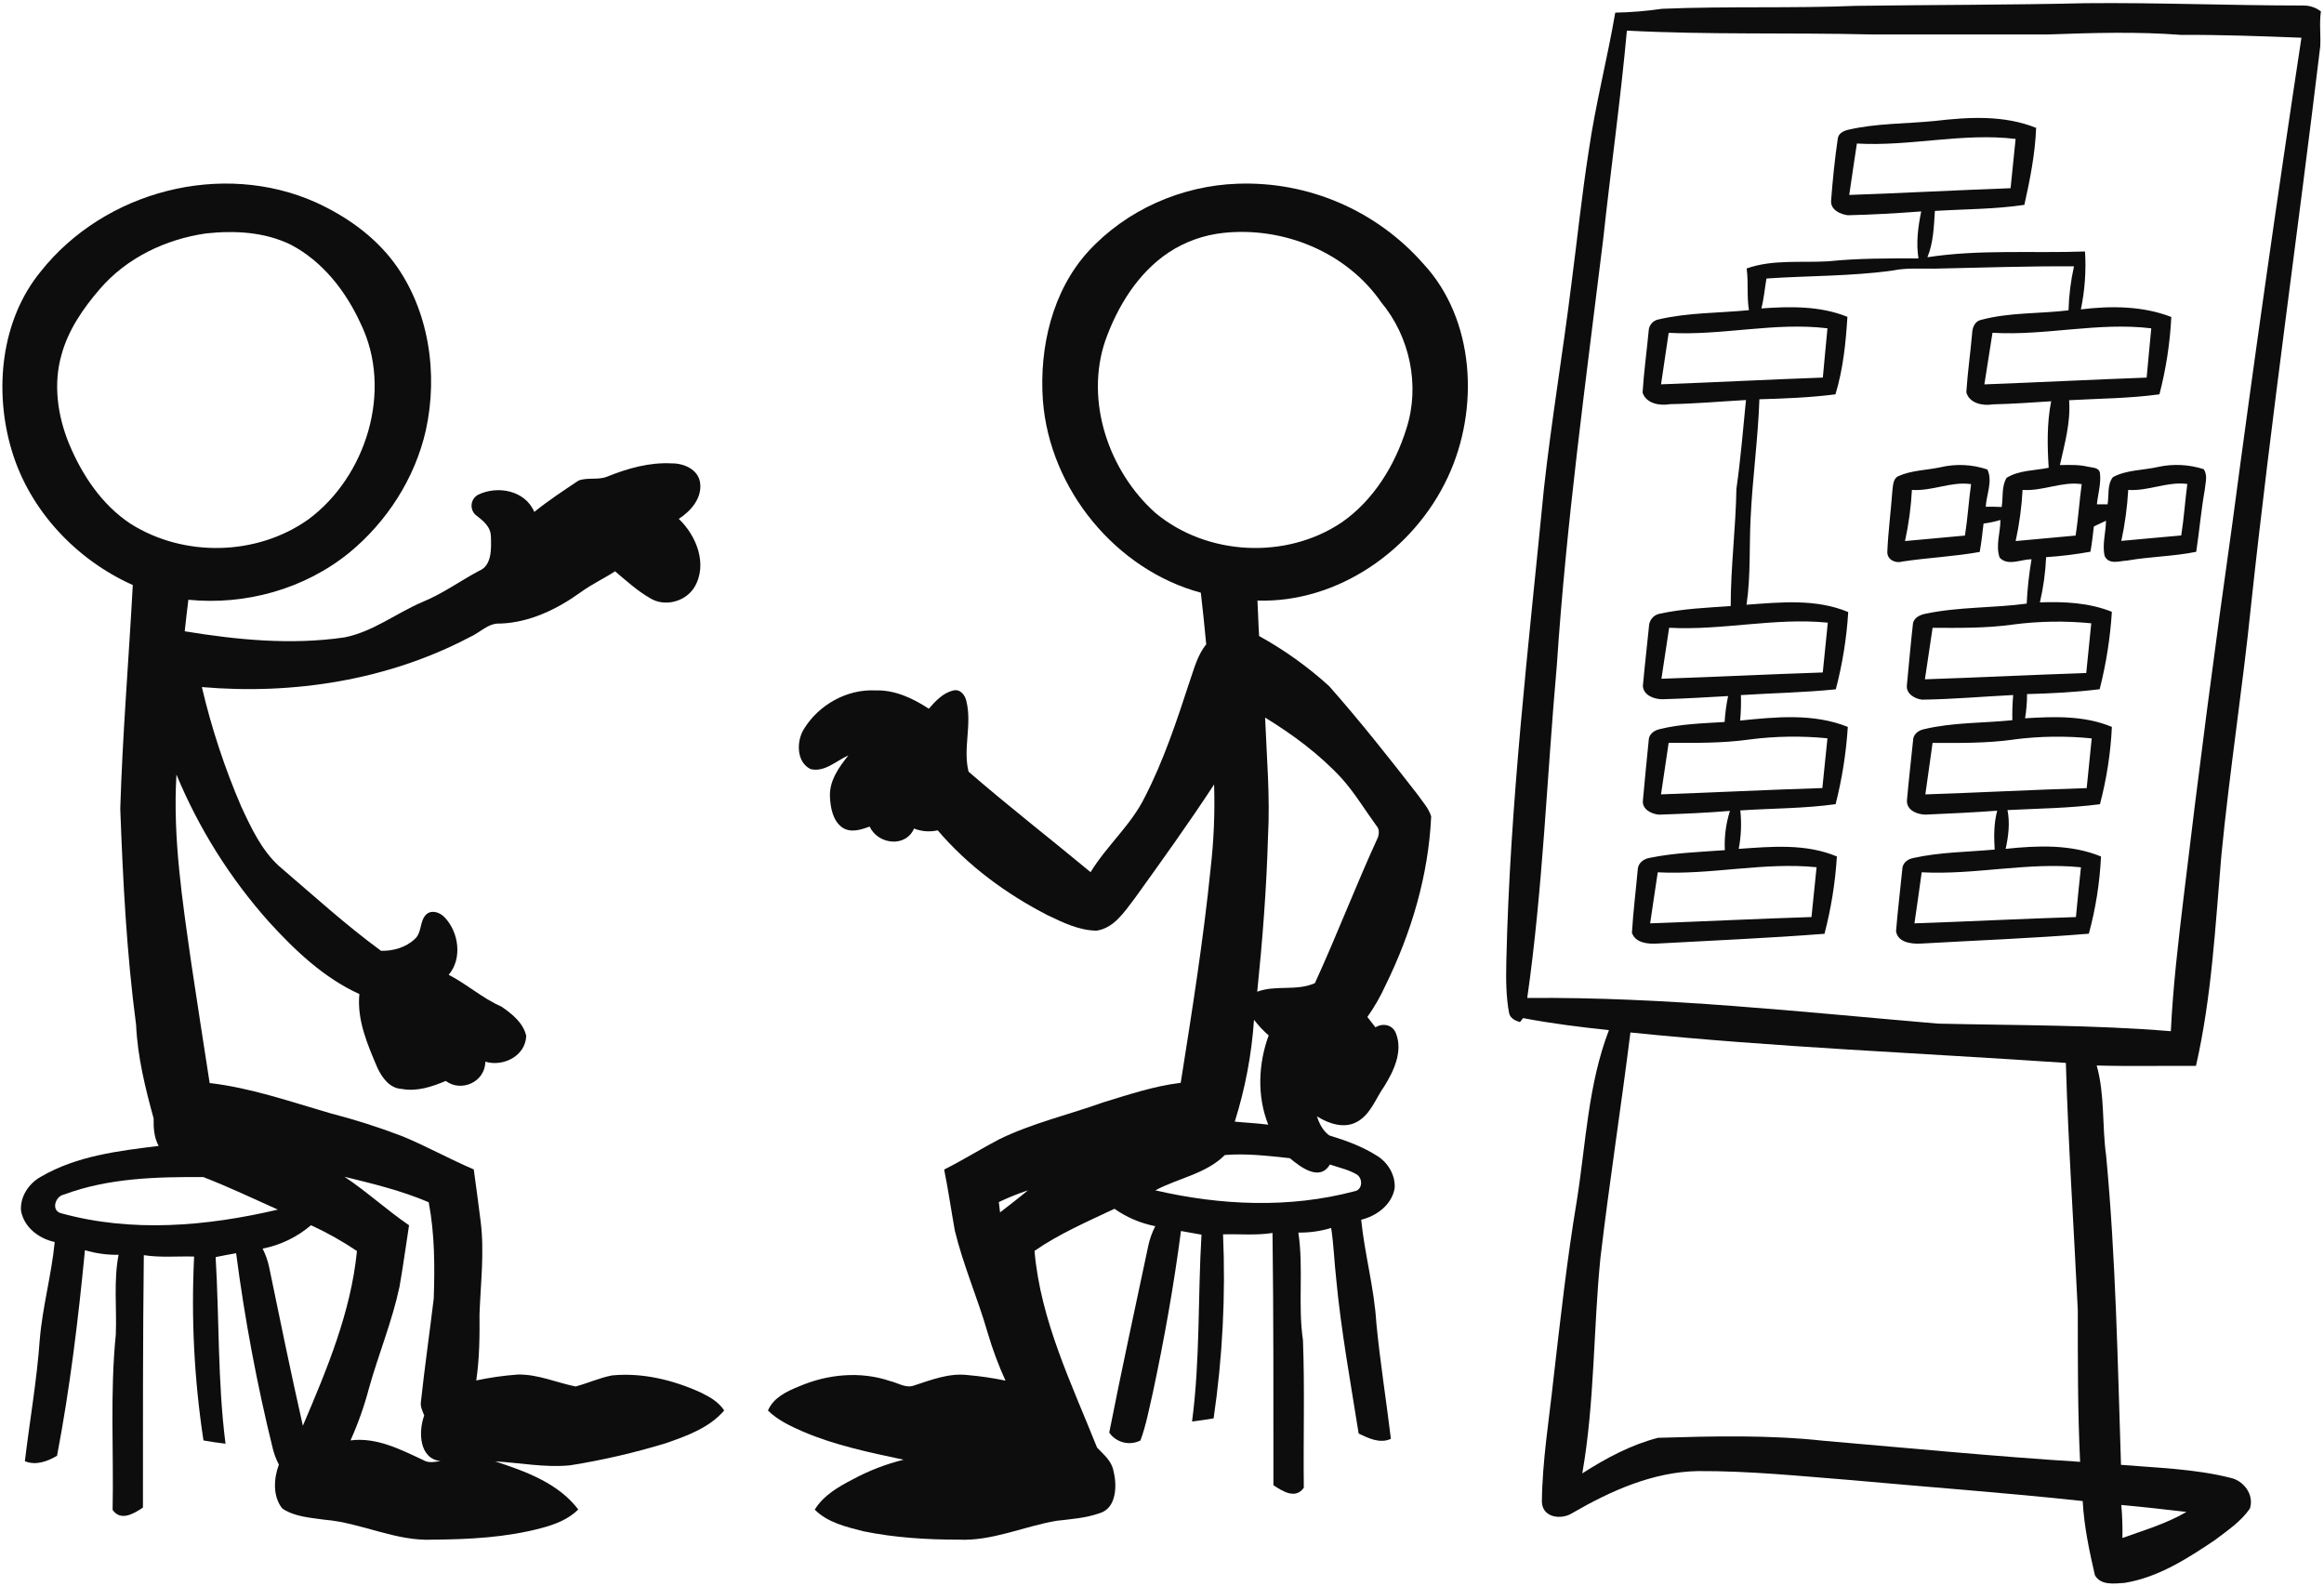 <?xml version="1.0" encoding="UTF-8"?>
<svg width="425px" height="290px" viewBox="0 0 425 290" version="1.1" xmlns="http://www.w3.org/2000/svg" xmlns:xlink="http://www.w3.org/1999/xlink">
    <title>Group 5</title>
    <g id="Page-1" stroke="none" stroke-width="1" fill="none" fill-rule="evenodd" opacity="0.952">
        <g id="Artboard-Copy-21" transform="translate(-1750, -4740)" fill="#010101" fill-rule="nonzero">
            <g id="Group-5" transform="translate(1750.438, 4740.567)">
                <path d="M339.024,0.501 C352.979,0.311 366.934,0.345 380.881,0.02 C394.181,-0.111 407.482,0.442 420.761,0.442 C421.931,0.428 423.072,0.807 424,1.518 C423.675,3.661 424,5.821 423.869,7.973 C419.778,41.988 414.909,75.902 411.236,109.972 C409.678,125.301 407.283,140.519 405.793,155.848 C404.691,168.737 404.032,181.711 401.148,194.348 C395.098,194.301 389.051,194.445 382.992,194.272 C384.508,199.626 383.95,205.242 384.715,210.706 C386.488,229.519 386.826,248.425 387.438,267.298 C394.11,267.851 400.882,268.024 407.41,269.661 C409.851,270.154 411.835,272.736 411.012,275.289 C409.365,277.681 406.895,279.314 404.632,281.04 C399.565,284.453 394.194,287.904 388.088,288.883 C386.256,289 383.756,289.406 382.667,287.478 C381.637,283.031 380.682,278.512 380.433,273.918 C366.381,272.395 352.282,271.386 338.209,270.099 C328.844,269.361 319.474,268.386 310.071,268.441 C301.867,268.585 294.165,272.023 287.131,276.099 C285.142,277.399 281.642,277.015 281.532,274.07 C281.608,266.56 282.845,259.108 283.643,251.649 C284.91,240.73 286.113,229.793 287.929,218.95 C289.584,208.529 289.972,197.74 293.794,187.808 C288.537,187.247 283.28,186.601 278.091,185.602 C277.947,185.783 277.668,186.15 277.525,186.336 C276.68,186.091 275.794,185.677 275.549,184.749 C274.953,181.631 274.966,178.42 275.029,175.277 C275.684,146.312 279.1,117.521 281.912,88.724 C283.297,76.24 285.387,63.831 286.928,51.393 C287.992,43.284 288.828,35.141 290.095,27.061 C291.324,18.538 293.498,10.205 294.951,1.746 C297.815,1.688 300.674,1.453 303.509,1.041 C315.362,0.543 327.206,0.982 339.024,0.501 Z M297.079,5.032 C295.918,17.762 294.123,30.415 292.751,43.128 C289.58,69.08 285.995,95.024 284.264,121.119 C282.452,141.372 281.73,161.776 278.855,181.927 C303.965,181.682 328.975,184.496 353.967,186.614 C368.167,186.947 382.38,186.829 396.554,188.002 C396.943,179.863 397.901,171.775 398.868,163.691 C401.593,140.84 404.568,118.02 407.794,95.23 C411.735,65.561 415.949,35.928 420.436,6.332 C413.123,6.049 405.806,5.775 398.48,5.817 C390.419,5.193 382.295,5.442 374.226,5.729 L341.667,5.729 C326.809,5.374 311.933,5.813 297.079,5.032 L297.079,5.032 Z M297.725,188.234 C296.002,201.997 293.861,215.71 292.236,229.494 C290.927,242.594 291.201,255.864 288.921,268.863 C293.224,266.091 297.835,263.623 302.779,262.353 C312.858,262.053 322.987,261.8 333.033,262.893 C348.655,264.235 364.278,265.758 379.96,266.749 C379.517,257.501 379.538,248.236 379.538,238.979 C378.824,223.92 377.798,208.875 377.355,193.799 C350.817,191.985 324.212,190.943 297.725,188.234 Z M387.497,274.635 C387.671,276.643 387.737,278.658 387.696,280.673 C391.661,279.247 395.718,278.061 399.413,275.909 C395.444,275.445 391.492,274.994 387.497,274.635 Z" id="Shape"></path>
                <path d="M353.441,21.546 C359.587,20.83 366.04,20.449 371.92,22.817 C371.731,27.581 370.803,32.261 369.766,36.894 C364.342,37.703 358.858,37.665 353.403,38.004 C353.222,40.858 353.134,43.81 352.038,46.474 C361.576,45 371.254,45.767 380.86,45.42 C381.081,48.967 380.826,52.528 380.102,56.008 C385.607,55.339 391.373,55.364 396.638,57.393 C396.401,62.17 395.673,66.911 394.467,71.538 C388.987,72.296 383.457,72.305 377.952,72.618 C378.256,76.65 377.13,80.597 376.266,84.477 C377.977,84.447 379.714,84.379 381.404,84.777 C382.188,84.985 383.415,84.854 383.592,85.95 C383.819,87.86 383.221,89.762 383.027,91.651 C383.668,91.651 384.317,91.651 384.983,91.651 C385.269,90.003 384.877,88.038 385.969,86.675 C388.498,85.336 391.449,85.446 394.172,84.828 C396.95,84.218 399.838,84.354 402.547,85.222 C403.352,86.315 402.859,87.763 402.758,88.991 C402.088,92.748 401.767,96.564 401.194,100.337 C397.03,101.184 392.764,101.21 388.587,101.934 C387.208,101.998 385.215,102.781 384.443,101.087 C383.971,98.969 384.679,96.788 384.692,94.654 C383.946,94.997 383.213,95.357 382.475,95.7 C382.298,97.246 382.125,98.791 381.847,100.325 C379.167,100.807 376.462,101.138 373.745,101.316 C373.624,104.101 373.243,106.869 372.607,109.583 C377.05,109.426 381.573,109.629 385.767,111.311 C385.47,116.089 384.723,120.828 383.537,125.465 C379.128,126.015 374.685,126.24 370.255,126.354 C370.258,127.837 370.138,129.317 369.897,130.78 C375.208,130.454 380.738,130.25 385.771,132.36 C385.543,137.135 384.812,141.872 383.588,146.492 C377.977,147.229 372.321,147.28 366.681,147.564 C367.149,149.914 366.858,152.337 366.344,154.658 C372.131,154.044 378.277,153.785 383.782,156.055 C383.556,160.828 382.811,165.562 381.56,170.171 C371.309,171.018 361.02,171.391 350.748,171.984 C349.104,172.06 346.604,171.772 346.301,169.714 C346.6,165.936 347.072,162.171 347.443,158.397 C347.443,157.271 348.421,156.53 349.416,156.339 C354.318,155.246 359.355,155.238 364.337,154.785 C364.186,152.409 364.181,149.991 364.797,147.678 C360.443,148.004 356.088,148.199 351.73,148.394 C350.25,148.394 348.248,147.653 348.29,145.853 C348.607,142.172 349.045,138.501 349.412,134.841 C349.412,133.711 350.406,132.969 351.401,132.779 C356.704,131.508 362.179,131.678 367.57,131.131 C367.534,129.595 367.585,128.058 367.722,126.528 C362.167,126.803 356.619,127.303 351.06,127.375 C349.749,127.222 348.109,126.324 348.282,124.736 C348.644,121.03 348.961,117.316 349.378,113.623 C349.466,112.386 350.714,111.84 351.743,111.65 C357.817,110.379 364.059,110.637 370.192,109.811 C370.324,107.091 370.62,104.381 371.077,101.697 C369.185,101.697 366.757,103.01 365.248,101.409 C364.468,99.211 365.391,96.797 365.391,94.518 C364.38,94.818 363.347,95.038 362.301,95.175 C362.099,96.907 361.914,98.643 361.602,100.363 C356.898,101.21 352.118,101.409 347.397,102.125 C346.183,102.497 344.644,101.773 344.703,100.325 C344.864,96.619 345.357,92.934 345.622,89.233 C345.749,88.292 345.715,87.043 346.655,86.531 C349.079,85.425 351.789,85.429 354.36,84.892 C357.22,84.207 360.214,84.343 363.001,85.285 C364.017,87.403 362.832,89.864 362.702,92.091 C363.667,92.091 364.641,92.091 365.614,92.142 C365.91,90.385 365.56,88.364 366.525,86.802 C368.818,85.391 371.646,85.506 374.213,84.968 C373.96,80.923 373.876,76.798 374.669,72.809 C371.107,73.059 367.549,73.283 363.983,73.376 C362.209,73.69 359.684,73.207 359.153,71.157 C359.38,67.574 359.903,64.008 360.211,60.429 C360.24,59.404 360.666,58.244 361.728,57.956 C366.989,56.524 372.477,56.829 377.842,56.181 C377.914,53.473 378.249,50.778 378.841,48.134 C370.356,48.079 361.876,48.384 353.395,48.558 C350.841,48.605 348.261,48.372 345.74,48.893 C338.069,49.968 330.313,49.837 322.604,50.362 C322.287,52.183 322.136,54.034 321.672,55.83 C326.941,55.457 332.408,55.347 337.407,57.371 C337.108,62.144 336.619,66.96 335.219,71.542 C330.608,72.127 325.946,72.317 321.31,72.444 C321.061,79.691 320.045,86.878 319.708,94.116 C319.43,99.414 319.741,104.755 318.957,110.015 C325.154,109.566 331.658,108.88 337.555,111.357 C337.261,116.129 336.5,120.86 335.283,125.482 C329.512,126.079 323.708,126.163 317.929,126.54 C317.982,128.095 317.934,129.651 317.786,131.199 C324.328,130.534 331.194,129.835 337.479,132.355 C337.174,137.124 336.428,141.854 335.249,146.484 C329.466,147.289 323.628,147.242 317.819,147.627 C318.073,149.974 317.975,152.345 317.529,154.662 C323.51,154.239 329.795,153.654 335.481,156.051 C335.185,160.826 334.425,165.561 333.213,170.188 C323.033,170.98 312.829,171.412 302.637,171.975 C300.976,172.086 298.641,171.891 298,170.006 C298.232,166.135 298.717,162.281 299.066,158.423 C299.113,157.237 300.183,156.47 301.233,156.305 C305.76,155.374 310.392,155.238 314.991,154.895 C314.872,152.465 315.188,150.034 315.923,147.716 C311.606,148.081 307.282,148.25 302.961,148.402 C301.604,148.305 299.791,147.433 300.011,145.764 C300.335,142.117 300.706,138.475 301.064,134.837 C301.064,133.719 302.038,133.016 303.003,132.783 C306.915,131.809 310.953,131.707 314.953,131.457 C315.046,129.864 315.259,128.28 315.59,126.718 C311.594,126.934 307.581,127.193 303.593,127.299 C302.135,127.299 300.15,126.642 300.002,124.897 C300.323,121.246 300.761,117.6 301.119,113.953 C301.155,112.826 301.964,111.874 303.067,111.662 C307.336,110.73 311.716,110.565 316.062,110.26 C316.062,103.099 316.989,95.984 317.107,88.83 C317.874,83.435 318.321,78.005 318.856,72.584 C314.22,72.843 309.583,73.258 304.946,73.342 C303.134,73.664 300.605,73.262 299.947,71.225 C300.183,67.455 300.71,63.703 301.06,59.938 C301.101,58.906 301.846,58.038 302.856,57.846 C308.281,56.575 313.887,56.69 319.4,56.152 C318.979,53.611 319.333,51.069 318.979,48.528 C323.737,46.834 328.905,47.512 333.858,47.215 C339.338,46.661 344.88,46.665 350.398,46.69 C349.947,43.836 350.318,40.901 350.908,38.097 C346.432,38.423 341.951,38.698 337.474,38.792 C336.088,38.618 334.237,37.775 334.431,36.047 C334.714,32.291 335.097,28.534 335.641,24.803 C335.755,23.795 336.741,23.346 337.592,23.155 C342.798,21.953 348.16,22.08 353.441,21.546 Z M339.139,25.667 C338.655,28.801 338.208,31.943 337.74,35.082 C347.582,34.734 357.416,34.209 367.246,33.849 C367.549,30.846 367.844,27.839 368.165,24.837 C358.47,23.668 348.868,26.243 339.139,25.68 L339.139,25.667 Z M304.719,60.294 C304.247,63.428 303.782,66.567 303.324,69.713 C313.187,69.348 323.05,68.832 332.914,68.476 C333.209,65.469 333.449,62.466 333.757,59.468 C324.058,58.29 314.439,60.861 304.719,60.294 Z M363.937,60.294 C363.427,63.436 362.942,66.579 362.453,69.721 C372.346,69.348 382.235,68.849 392.132,68.48 C392.414,65.478 392.671,62.471 392.975,59.472 C383.267,58.29 373.653,60.865 363.937,60.285 L363.937,60.294 Z M349.205,89.025 C349.035,92.17 348.612,95.296 347.941,98.372 C351.599,98.038 355.258,97.686 358.9,97.368 C359.397,94.251 359.583,91.092 360.021,87.962 C356.367,87.428 352.885,89.288 349.205,89.017 L349.205,89.025 Z M369.438,89.025 C369.27,92.17 368.847,95.296 368.173,98.372 C371.832,98.038 375.49,97.686 379.132,97.368 C379.634,94.251 379.819,91.092 380.254,87.962 C376.599,87.428 373.122,89.292 369.442,89.017 L369.438,89.025 Z M388.76,89.025 C388.584,92.16 388.162,95.275 387.495,98.343 C391.154,98.025 394.808,97.652 398.454,97.347 C398.952,94.226 399.15,91.067 399.567,87.932 C395.921,87.437 392.444,89.275 388.764,89.021 L388.76,89.025 Z M304.803,114.233 C304.331,117.339 303.862,120.445 303.395,123.55 C313.238,123.224 323.071,122.729 332.901,122.403 C333.196,119.366 333.508,116.329 333.82,113.293 C324.125,112.331 314.519,114.754 304.807,114.229 L304.803,114.233 Z M367.718,113.636 C362.828,114.322 357.901,114.258 352.986,114.237 C352.501,117.371 352.059,120.514 351.578,123.652 C361.425,123.33 371.258,122.83 381.084,122.504 C381.379,119.472 381.684,116.441 381.999,113.411 C377.247,112.942 372.457,113.016 367.722,113.632 L367.718,113.636 Z M319.434,134.668 C314.553,135.35 309.625,135.282 304.715,135.273 C304.243,138.413 303.778,141.553 303.319,144.692 C313.158,144.345 322.987,143.845 332.825,143.54 C333.146,140.508 333.428,137.467 333.757,134.439 C328.991,133.972 324.187,134.047 319.438,134.664 L319.434,134.668 Z M367.857,134.668 C362.921,135.354 357.943,135.307 352.982,135.278 C352.56,138.42 352.088,141.554 351.658,144.697 C361.501,144.371 371.343,143.85 381.164,143.549 C381.459,140.517 381.765,137.486 382.083,134.456 C377.35,133.983 372.579,134.048 367.861,134.651 L367.857,134.668 Z M302.721,158.961 C302.27,162.078 301.773,165.182 301.33,168.278 C311.164,167.931 320.998,167.431 330.836,167.126 C331.156,164.09 331.443,161.049 331.767,158.016 C322.051,157.038 312.441,159.461 302.725,158.944 L302.721,158.961 Z M350.988,158.961 C350.567,162.074 350.116,165.186 349.665,168.278 C359.507,167.952 369.349,167.431 379.196,167.13 C379.477,164.092 379.783,161.059 380.114,158.029 C370.365,157.034 360.738,159.469 350.975,158.94 L350.988,158.961 Z" id="Shape"></path>
                <path d="M6.998,49.092 C18.765,34.261 40.227,28.816 57.28,36.42 C62.786,38.929 67.955,42.532 71.649,47.495 C77.994,56.078 79.726,67.707 77.44,78.102 C75.448,86.926 70.295,94.85 63.45,100.489 C55.204,107.189 44.412,110.141 34.011,109.106 C33.755,111.024 33.562,112.946 33.343,114.872 C42.967,116.448 52.834,117.407 62.533,115.991 C67.723,114.986 72.002,111.569 76.822,109.512 C80.478,108.025 83.697,105.676 87.168,103.818 C89.559,102.876 89.408,99.683 89.333,97.482 C89.269,95.623 87.782,94.572 86.504,93.558 C85.981,93.061 85.725,92.343 85.814,91.626 C85.904,90.908 86.329,90.276 86.958,89.925 C90.471,88.172 95.586,89.055 97.271,93.047 C99.843,90.964 102.608,89.152 105.344,87.319 C107.025,86.677 108.891,87.264 110.563,86.605 C114.346,85.076 118.346,83.94 122.435,84.168 C124.562,84.142 127.209,85.232 127.587,87.657 C128.008,90.512 125.881,92.907 123.696,94.314 C126.919,97.385 129.058,102.665 126.528,106.851 C124.847,109.537 121.019,110.462 118.392,108.781 C116.077,107.451 114.085,105.622 112.038,103.902 C110.021,105.237 107.811,106.238 105.852,107.666 C101.494,110.817 96.409,113.288 91.013,113.461 C88.853,113.318 87.324,115.151 85.454,115.949 C70.455,123.84 53.166,126.509 36.478,125.073 C38.235,132.561 40.647,139.879 43.685,146.941 C45.518,150.869 47.4,154.928 50.641,157.851 C56.776,163.089 62.739,168.542 69.245,173.299 C71.434,173.354 73.804,172.699 75.439,171.123 C76.788,169.936 76.238,167.685 77.641,166.54 C78.671,165.759 80.112,166.342 80.911,167.22 C83.466,169.928 84.147,174.718 81.617,177.687 C84.958,179.402 87.807,181.996 91.257,183.5 C93.153,184.801 95.262,186.456 95.796,188.864 C95.64,192.602 91.535,194.541 88.324,193.578 C88.252,197.338 83.903,199.209 81.075,197.097 C78.528,198.174 75.78,199.082 73.006,198.554 C70.85,198.461 69.404,196.493 68.564,194.651 C66.761,190.427 64.811,185.924 65.282,181.206 C58.823,178.279 53.515,173.244 48.737,167.998 C41.639,160.039 35.924,150.938 31.83,141.074 C31.141,152.643 32.919,164.145 34.541,175.554 C35.625,182.866 36.781,190.174 37.903,197.481 C45.467,198.351 52.738,200.919 60.037,203.027 C64.492,204.173 68.878,205.573 73.174,207.222 C77.595,209.046 81.793,211.399 86.202,213.275 C86.622,216.451 87.08,219.611 87.462,222.8 C88.164,228.418 87.462,234.065 87.252,239.696 C87.286,243.755 87.252,247.836 86.656,251.865 C89.15,251.334 91.677,250.974 94.22,250.788 C97.876,250.695 101.301,252.254 104.823,252.968 C107.063,252.372 109.206,251.384 111.492,250.944 C117.035,250.412 122.599,251.76 127.659,254.045 C129.298,254.839 130.962,255.764 132,257.357 C129.264,260.537 125.23,261.973 121.439,263.308 C115.676,265.073 109.798,266.433 103.848,267.38 C99.254,267.849 94.686,266.915 90.11,266.666 C95.611,268.47 101.629,270.611 105.31,275.452 C103.474,277.311 100.999,278.21 98.557,278.865 C92.094,280.584 85.365,280.927 78.721,280.977 C71.901,281.311 65.618,277.877 58.898,277.332 C56.284,276.956 53.435,276.8 51.187,275.279 C49.413,273.074 49.611,269.788 50.561,267.253 C50.087,266.351 49.72,265.395 49.468,264.406 C46.559,252.607 44.315,240.653 42.744,228.599 C41.483,228.832 40.223,229.047 38.996,229.309 C39.676,240.68 39.353,252.119 40.803,263.435 C39.454,263.266 38.109,263.08 36.772,262.835 C35.077,251.714 34.504,240.449 35.062,229.212 C31.998,229.123 28.91,229.436 25.863,228.954 C25.682,244.338 25.699,259.726 25.703,275.114 C24.06,276.213 21.644,277.682 20.156,275.537 C20.374,264.85 19.664,254.121 20.74,243.476 C20.933,238.619 20.32,233.689 21.244,228.891 C19.164,228.926 17.091,228.641 15.096,228.046 C13.882,240.634 12.365,253.221 9.994,265.64 C8.25,266.67 6.09,267.469 4.111,266.628 C4.994,259.228 6.3,251.882 6.83,244.444 C7.322,238.412 8.99,232.566 9.566,226.547 C6.742,225.955 3.985,223.932 3.413,220.874 C3.178,218.259 4.863,215.805 7.048,214.61 C13.604,210.783 21.228,209.891 28.573,208.979 C27.733,207.433 27.624,205.676 27.657,203.952 C26.119,198.368 24.716,192.67 24.451,186.849 C22.715,173.755 22.043,160.504 21.555,147.291 C21.976,133.644 23.11,120.038 23.846,106.411 C13.613,101.845 4.994,92.861 1.695,81.76 C-1.562,70.879 -0.297,57.987 6.998,49.092 Z M37.201,42.122 C29.859,43.191 22.719,46.557 17.765,52.344 C14.768,55.833 12.058,59.745 10.814,64.29 C9.267,69.646 10.091,75.462 12.175,80.544 C14.567,86.326 18.219,91.767 23.425,95.201 C33.158,101.364 46.48,101.114 55.919,94.436 C66.475,86.664 71.506,70.875 65.517,58.604 C62.794,52.635 58.524,47.199 52.733,44.175 C47.909,41.818 42.421,41.556 37.201,42.122 Z M11.243,217.879 C9.721,218.153 8.864,220.679 10.621,221.258 C23.627,224.878 37.373,223.678 50.376,220.625 C45.854,218.601 41.366,216.468 36.756,214.677 C28.208,214.622 19.37,214.842 11.243,217.879 L11.243,217.879 Z M62.563,214.622 C66.656,217.347 70.308,220.709 74.368,223.493 C73.771,227.244 73.288,231.016 72.615,234.758 C71.27,241.073 68.791,247.041 67.051,253.238 C66.189,256.524 65.054,259.731 63.66,262.827 C68.43,262.218 72.787,264.47 76.99,266.442 C77.965,267.034 79.091,266.738 80.15,266.607 C76.217,266.219 76.036,261.255 77.141,258.265 C76.83,257.466 76.397,256.655 76.536,255.768 C77.221,249.466 78.12,243.193 78.881,236.904 C79.083,231.024 79.066,225.077 77.961,219.277 C72.998,217.157 67.766,215.889 62.563,214.622 Z M47.59,227.755 C48.123,228.812 48.52,229.933 48.77,231.092 C50.771,240.807 52.763,250.493 54.948,260.149 C59.31,249.905 63.727,239.451 64.841,228.198 C62.171,226.399 59.36,224.821 56.436,223.48 C53.903,225.649 50.856,227.123 47.59,227.759 L47.59,227.755 Z" id="Shape"></path>
                <path d="M198.521,45.473 C205.537,37.793 215.681,33.367 225.893,33.029 C238.798,32.558 251.235,37.905 259.796,47.601 C269.326,57.807 270.139,74.213 264.374,86.602 C258.146,100.055 244.161,109.716 229.519,109.255 C229.645,111.414 229.675,113.581 229.822,115.739 C234.44,118.287 238.745,121.369 242.649,124.922 C248.287,131.309 253.598,138.017 258.823,144.754 C259.687,146.021 260.841,147.221 261.287,148.729 C260.798,159.483 257.665,169.984 252.962,179.564 C252.035,181.611 250.915,183.564 249.618,185.397 C250.119,186.014 250.608,186.665 251.096,187.294 C252.452,186.449 254.271,186.8 254.857,188.43 C256.145,191.721 254.436,195.298 252.713,198.074 C251.138,200.287 250.233,203.197 247.748,204.562 C245.386,205.896 242.539,204.912 240.4,203.573 C240.821,204.904 241.512,206.268 242.674,207.067 C245.752,208.004 248.826,209.124 251.564,210.898 C253.45,212.131 254.802,214.425 254.6,216.769 C254.031,219.823 251.273,221.791 248.485,222.48 C249.13,228.816 250.881,235.021 251.265,241.42 C251.943,248.475 253.071,255.482 253.922,262.541 C251.922,263.474 249.837,262.435 248.026,261.577 C246.536,252.158 244.813,242.772 243.916,233.277 C243.567,230.185 243.47,227.063 242.998,223.984 C241.053,224.572 239.029,224.857 236.998,224.828 C237.979,231.342 236.888,237.982 237.84,244.512 C238.181,253.493 237.882,262.494 237.996,271.483 C236.484,273.667 234.071,272.112 232.437,271.014 C232.437,255.638 232.471,240.267 232.273,224.896 C229.279,225.373 226.238,225.061 223.227,225.15 C223.712,236.395 223.134,247.662 221.501,258.798 C220.191,259.022 218.869,259.22 217.559,259.372 C219.054,248.048 218.604,236.592 219.286,225.209 C218.023,224.989 216.78,224.757 215.53,224.537 C214.233,234.472 212.472,244.335 210.384,254.105 C209.706,257.032 209.167,260.019 208.118,262.845 C206.124,263.847 203.698,263.237 202.412,261.408 C204.657,250.004 207.137,238.658 209.541,227.295 C209.805,226.028 210.24,224.803 210.834,223.654 C208.152,223.132 205.609,222.049 203.372,220.474 C198.395,222.826 193.312,225.019 188.747,228.17 C189.846,240.918 195.544,252.492 200.193,264.158 C201.41,265.426 202.892,266.6 203.2,268.488 C203.878,271.107 203.722,275.246 200.673,276.133 C198.146,277.029 195.422,277.223 192.769,277.532 C186.785,278.541 181.028,281.27 174.868,280.978 C169.035,280.978 163.165,280.619 157.434,279.441 C154.313,278.634 150.94,277.878 148.557,275.487 C150.178,272.86 152.903,271.301 155.539,269.941 C158.464,268.359 161.576,267.155 164.803,266.359 C158.575,265.033 152.279,263.736 146.38,261.206 C144.11,260.213 141.811,259.14 140,257.366 C141.015,254.988 143.461,253.852 145.672,252.96 C150.894,250.709 156.903,250.126 162.331,251.976 C163.767,252.301 165.212,253.349 166.719,252.787 C169.89,251.757 173.158,250.468 176.548,250.882 C178.863,251.085 181.165,251.424 183.441,251.896 C182.148,249.062 181.059,246.138 180.182,243.148 C178.371,236.846 175.71,230.818 174.169,224.431 C173.507,220.723 172.968,216.997 172.227,213.301 C175.651,211.59 178.898,209.538 182.292,207.763 C188.356,204.807 194.95,203.294 201.267,201.03 C205.941,199.603 210.628,198.019 215.483,197.444 C217.547,184.4 219.631,171.348 220.958,158.199 C221.541,153.117 221.752,147.999 221.589,142.887 C216.957,149.958 212.026,156.826 207.078,163.703 C205.2,166.14 203.33,169.139 200.088,169.616 C196.896,169.578 193.939,168.13 191.101,166.769 C183.597,162.913 176.581,157.768 171.044,151.267 C169.603,151.599 168.095,151.485 166.719,150.942 C165.157,154.499 160.099,153.844 158.596,150.579 C157.025,151.166 155.139,151.774 153.614,150.765 C151.896,149.557 151.45,147.238 151.345,145.244 C151.147,142.287 152.957,139.753 154.713,137.565 C152.49,138.545 150.372,140.703 147.79,140.069 C145.196,138.802 145.175,135.001 146.573,132.753 C149.298,128.28 154.503,125.416 159.628,125.687 C163.157,125.556 166.504,127.106 169.414,129.032 C170.64,127.625 172.042,126.113 173.899,125.699 C175.162,125.374 176.068,126.544 176.299,127.689 C177.339,131.942 175.63,136.297 176.687,140.542 C183.976,146.857 191.585,152.763 199.005,158.921 C201.953,154.064 206.429,150.3 208.952,145.13 C212.371,138.468 214.742,131.317 217.071,124.191 C217.913,121.813 218.519,119.241 220.149,117.268 C219.863,114.109 219.526,110.957 219.16,107.811 C203.726,103.663 191.489,88.984 190.272,72.561 C189.611,62.947 192.007,52.674 198.521,45.473 Z M223.337,42.017 C219.738,42.387 216.282,43.622 213.26,45.616 C207.684,49.338 203.949,55.391 201.696,61.71 C197.906,72.832 202.387,85.647 210.822,93.195 C220.263,101.09 234.778,101.796 244.931,94.957 C250.717,90.94 254.667,84.549 256.768,77.786 C259.295,69.917 257.379,60.983 252.166,54.732 C245.744,45.46 234.206,40.86 223.337,42.017 L223.337,42.017 Z M230.917,130.641 C231.207,137.886 231.852,145.142 231.447,152.404 C231.182,161.886 230.445,171.348 229.477,180.78 C232.9,179.492 236.635,180.726 240.025,179.209 C244.068,170.394 247.521,161.308 251.576,152.501 C251.774,151.833 251.808,151.005 251.307,150.473 C249.172,147.55 247.306,144.412 244.889,141.725 C240.804,137.315 235.957,133.742 230.9,130.641 L230.917,130.641 Z M228.891,185.892 C228.46,192.225 227.278,198.484 225.371,204.536 C227.409,204.743 229.46,204.824 231.494,205.094 C229.422,199.907 229.662,193.968 231.57,188.768 C230.571,187.909 229.668,186.944 228.874,185.892 L228.891,185.892 Z M210.86,217.107 C222.777,219.861 235.334,220.427 247.222,217.28 C248.73,217.065 248.86,214.978 247.698,214.214 C246.178,213.301 244.409,212.946 242.763,212.376 C240.897,215.548 237.389,212.845 235.444,211.223 C231.502,210.801 227.527,210.319 223.56,210.644 C220.086,214.108 215.02,214.86 210.843,217.107 L210.86,217.107 Z M182.224,219.274 C182.292,219.891 182.367,220.507 182.447,221.137 C184.153,219.793 185.888,218.497 187.551,217.099 C185.723,217.708 183.934,218.43 182.195,219.261 L182.224,219.274 Z" id="Shape"></path>
            </g>
        </g>
    </g>
</svg>
